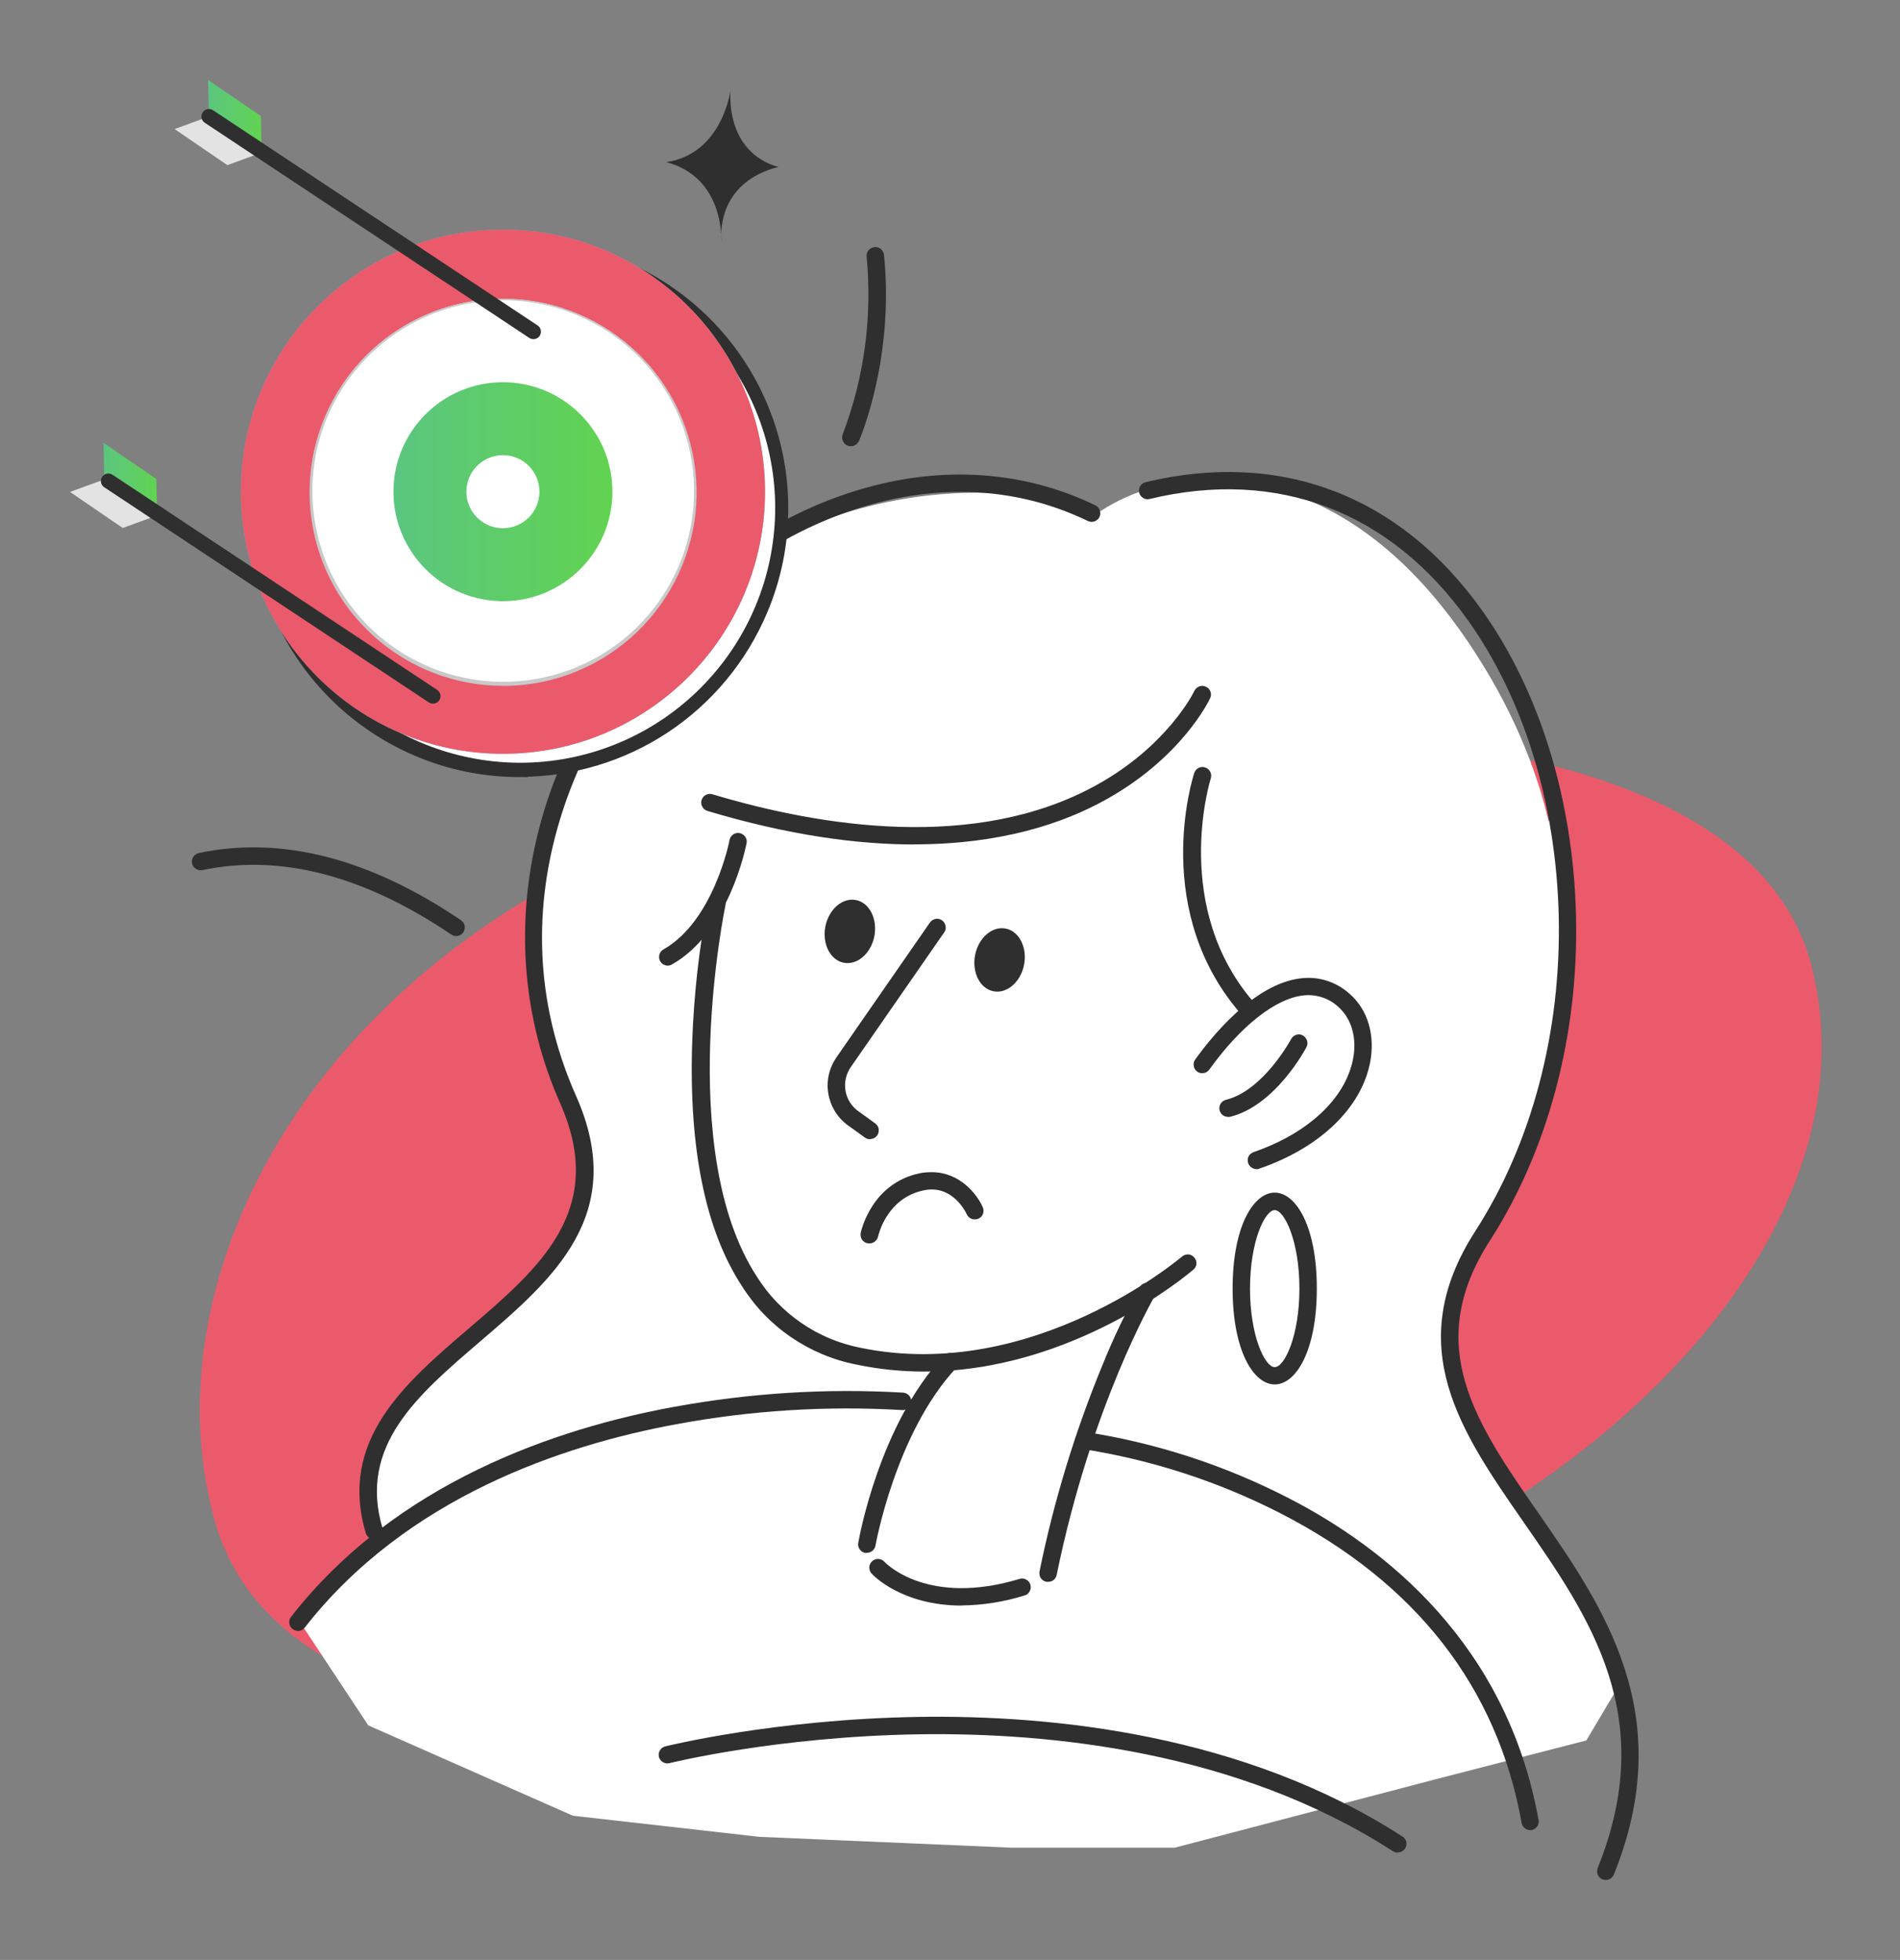 <svg width="190" height="196" viewBox="0 0 190 196" fill="none" xmlns="http://www.w3.org/2000/svg">
<rect x="0" y="0" width="190" height="196" fill="#808080" stroke="none"/>
<path d="M181.062 96.301C188.171 122.627 160.234 153.081 118.658 164.307C77.082 175.533 28.49 178.131 21.392 151.793C14.295 125.456 34.254 91.43 75.829 80.192C117.405 68.966 173.953 69.952 181.062 96.289V96.301Z" fill="#EB5A6B"/>
<path d="M66.447 62.263C77.429 50.91 94.976 46.422 110.064 51.107C116.721 46.746 125.778 47.268 132.829 50.956C139.88 54.644 145.157 61.057 149.146 67.934C155.71 79.276 159.027 94.156 151.93 105.184C146.549 113.558 136.494 117.651 126.764 119.797C111.664 123.125 95.811 122.94 80.793 119.252C70.32 116.677 56.891 113.198 54.212 101.833C51.115 88.728 57.273 71.738 66.447 62.263Z" fill="white"/>
<path d="M155.757 82.048L157.079 89.934L156.465 96.718L155.757 104.303L153.809 111.806L152.626 115.262L150.086 120.527L147.616 124.633L145.621 129.167L144.972 133.284L145.807 138.434L147.663 143.246L151.803 149.973L154.934 154.426L158.262 159.68L160.535 163.414L162.008 168.366L158.633 174.048L143.812 177.864L117.463 184.776H101.193L75.922 183.686L57.286 181.575L36.828 172.541L29.8 161.918L37.13 154.171L37.652 144.847L40.794 139.616L47.254 133.864L56.114 124.621L58.434 118.162L57.622 112.154L55.314 105.985L70.576 97.53L71.434 91.523L73.858 84.646L155.781 82.036L155.757 82.048Z" fill="white"/>
<path d="M87.438 93.611C87.763 91.883 86.939 90.259 85.582 90.004C84.226 89.749 82.869 90.943 82.532 92.671C82.208 94.399 83.031 96.023 84.388 96.278C85.745 96.533 87.102 95.338 87.438 93.611Z" fill="#2F2F2F"/>
<path d="M102.41 96.463C102.735 94.735 101.911 93.112 100.555 92.857C99.198 92.602 97.841 93.796 97.505 95.524C97.18 97.252 98.003 98.876 99.36 99.131C100.717 99.386 102.074 98.191 102.41 96.463Z" fill="#2F2F2F"/>
<path d="M87.009 113.929C86.823 113.929 86.649 113.871 86.499 113.766L84.794 112.537C83.75 111.783 83.054 110.647 82.834 109.383C82.614 108.118 82.903 106.82 83.634 105.753L92.993 92.254C93.062 92.161 93.144 92.079 93.237 92.022C93.329 91.964 93.445 91.917 93.55 91.894C93.666 91.871 93.781 91.871 93.886 91.894C94.002 91.917 94.106 91.964 94.199 92.033C94.385 92.161 94.512 92.37 94.559 92.59C94.605 92.822 94.559 93.054 94.419 93.239L85.061 106.738C84.597 107.423 84.411 108.258 84.55 109.081C84.689 109.893 85.142 110.623 85.814 111.111L87.519 112.34C87.612 112.409 87.693 112.491 87.751 112.583C87.809 112.676 87.855 112.792 87.867 112.896C87.879 113.001 87.879 113.128 87.855 113.233C87.832 113.349 87.786 113.453 87.716 113.546C87.635 113.662 87.531 113.755 87.403 113.813C87.275 113.882 87.148 113.905 87.009 113.905V113.929Z" fill="#2F2F2F"/>
<path d="M92.39 137.158C90.129 137.158 87.867 136.926 85.652 136.462C83.31 136.01 81.083 135.07 79.112 133.725C77.14 132.38 75.47 130.64 74.194 128.611C70.541 123.044 68.871 114.822 69.219 104.257C69.381 99.49 69.915 94.747 70.82 90.073C70.843 89.957 70.889 89.853 70.959 89.76C71.028 89.668 71.109 89.586 71.202 89.517C71.295 89.459 71.411 89.412 71.527 89.389C71.643 89.366 71.759 89.377 71.875 89.389C71.991 89.412 72.095 89.459 72.188 89.528C72.281 89.598 72.362 89.679 72.431 89.772C72.49 89.865 72.536 89.981 72.559 90.097C72.582 90.213 72.571 90.329 72.559 90.445C72.513 90.688 67.445 115.031 75.69 127.671C76.838 129.504 78.346 131.069 80.132 132.299C81.918 133.528 83.924 134.363 86.047 134.781C103.268 138.341 118.055 125.781 118.206 125.654C118.287 125.584 118.391 125.526 118.496 125.491C118.6 125.456 118.716 125.445 118.832 125.445C118.948 125.445 119.052 125.48 119.157 125.538C119.261 125.584 119.354 125.665 119.423 125.746C119.493 125.827 119.551 125.932 119.597 126.036C119.632 126.141 119.644 126.257 119.644 126.373C119.644 126.489 119.609 126.593 119.551 126.697C119.505 126.802 119.423 126.894 119.342 126.964C118.785 127.428 107.327 137.158 92.425 137.158H92.39Z" fill="#2F2F2F"/>
<path d="M86.673 155.296C86.673 155.296 86.569 155.296 86.522 155.296C86.302 155.25 86.093 155.122 85.966 154.936C85.838 154.751 85.78 154.519 85.826 154.287C85.908 153.811 87.937 142.458 94.374 135.581C94.536 135.407 94.745 135.314 94.977 135.302C95.209 135.302 95.429 135.372 95.603 135.534C95.765 135.697 95.87 135.905 95.881 136.137C95.881 136.369 95.8 136.59 95.649 136.764C89.572 143.258 87.566 154.461 87.543 154.577C87.508 154.774 87.392 154.96 87.241 155.087C87.079 155.215 86.882 155.284 86.673 155.284V155.296Z" fill="#2F2F2F"/>
<path d="M104.822 158.184C104.822 158.184 104.706 158.184 104.648 158.184C104.532 158.16 104.428 158.126 104.324 158.056C104.231 157.998 104.138 157.905 104.08 157.813C104.01 157.72 103.976 157.604 103.952 157.488C103.929 157.372 103.929 157.256 103.952 157.14C105.402 150.042 107.524 143.096 110.296 136.393C111.363 133.76 112.592 131.185 113.984 128.704C114.1 128.506 114.297 128.356 114.517 128.309C114.738 128.251 114.981 128.286 115.179 128.402C115.376 128.518 115.515 128.715 115.573 128.936C115.631 129.156 115.596 129.399 115.48 129.597C115.422 129.701 109.136 140.51 105.669 157.488C105.634 157.685 105.53 157.859 105.379 157.986C105.228 158.114 105.043 158.184 104.834 158.184H104.822Z" fill="#2F2F2F"/>
<path d="M29.789 163.089C29.592 163.089 29.406 163.02 29.255 162.904C29.163 162.834 29.093 162.741 29.035 162.648C28.977 162.544 28.942 162.44 28.931 162.324C28.919 162.208 28.931 162.092 28.954 161.987C28.977 161.883 29.035 161.779 29.105 161.686C39.623 148.21 55.72 142.829 67.375 140.695C74.948 139.303 82.649 138.816 90.338 139.269C90.57 139.292 90.778 139.396 90.929 139.582C91.08 139.756 91.15 139.988 91.126 140.22C91.103 140.451 90.999 140.66 90.813 140.811C90.639 140.962 90.407 141.031 90.175 141.008C82.637 140.567 75.076 141.043 67.642 142.423C56.3 144.51 40.644 149.729 30.473 162.764C30.392 162.869 30.287 162.962 30.16 163.02C30.044 163.078 29.905 163.101 29.766 163.101L29.789 163.089Z" fill="#2F2F2F"/>
<path d="M153.02 183.013C152.811 183.013 152.614 182.944 152.463 182.804C152.301 182.677 152.197 182.491 152.162 182.294C149.726 168.725 141.597 158.288 128.04 151.33C121.835 148.152 115.155 145.983 108.266 144.905C108.034 144.882 107.826 144.754 107.686 144.58C107.547 144.395 107.478 144.163 107.513 143.942C107.536 143.71 107.663 143.502 107.837 143.362C108.023 143.223 108.243 143.154 108.475 143.188C115.573 144.279 122.45 146.517 128.828 149.799C138.5 154.762 150.689 164.388 153.855 182.004C153.901 182.225 153.855 182.468 153.716 182.654C153.588 182.839 153.379 182.967 153.159 183.013C153.101 183.025 153.055 183.025 152.997 183.025L153.02 183.013Z" fill="#2F2F2F"/>
<path d="M37.408 153.927C37.222 153.927 37.037 153.869 36.886 153.753C36.735 153.637 36.631 153.487 36.573 153.301C33.847 144.012 40.469 138.341 46.859 132.867C54.003 126.755 60.741 120.98 56.01 110.31C48.622 93.657 53.133 73.93 67.491 60.048C73.405 54.342 80.306 50.364 87.473 48.544C95.185 46.584 102.816 47.28 109.542 50.538C109.647 50.585 109.739 50.654 109.809 50.747C109.89 50.828 109.948 50.933 109.983 51.037C110.018 51.142 110.041 51.258 110.029 51.373C110.029 51.489 109.994 51.594 109.948 51.698C109.902 51.803 109.832 51.895 109.739 51.965C109.658 52.046 109.554 52.104 109.449 52.139C109.345 52.174 109.229 52.197 109.113 52.185C108.997 52.185 108.893 52.151 108.788 52.104C102.433 49.019 95.22 48.37 87.913 50.237C81.036 51.977 74.403 55.804 68.709 61.301C58.201 71.46 48.993 90.201 57.61 109.603C62.864 121.444 55.291 127.915 47.984 134.177C41.722 139.535 35.831 144.592 38.243 152.802C38.312 153.023 38.278 153.266 38.173 153.464C38.069 153.661 37.872 153.811 37.651 153.881C37.57 153.904 37.489 153.927 37.396 153.927H37.408Z" fill="#2F2F2F"/>
<path d="M160.57 188C160.454 188 160.35 187.977 160.245 187.942C160.141 187.896 160.048 187.838 159.967 187.756C159.886 187.675 159.816 187.582 159.781 187.478C159.735 187.374 159.712 187.258 159.712 187.142C159.712 187.026 159.735 186.91 159.77 186.805C165.87 171.683 159.004 161.79 152.371 152.234C146.073 143.165 140.136 134.607 147.523 123.125C153.182 114.346 156.14 103.143 155.873 91.581C155.606 80.39 152.394 69.917 146.827 62.078C139.069 51.142 127.75 46.816 114.958 49.901C114.738 49.959 114.494 49.912 114.309 49.796C114.112 49.68 113.972 49.483 113.914 49.263C113.868 49.042 113.903 48.799 114.019 48.613C114.135 48.416 114.332 48.277 114.552 48.219C128.075 44.972 140.043 49.541 148.242 61.092C153.994 69.198 157.323 80.019 157.601 91.558C157.891 103.468 154.818 115.019 148.984 124.076C142.223 134.572 147.593 142.307 153.797 151.248C160.373 160.723 167.841 171.474 161.382 187.467C161.312 187.629 161.196 187.756 161.057 187.861C160.918 187.954 160.744 188 160.57 188Z" fill="#2F2F2F"/>
<path d="M125.651 116.909C125.465 116.909 125.291 116.851 125.141 116.747C124.99 116.643 124.886 116.492 124.816 116.318C124.781 116.213 124.77 116.097 124.77 115.981C124.77 115.865 124.804 115.75 124.851 115.657C124.897 115.552 124.967 115.46 125.06 115.39C125.141 115.32 125.245 115.262 125.349 115.216C130.789 113.349 134.523 109.87 135.3 105.927C135.717 103.839 135.172 101.891 133.85 100.708C133.386 100.267 132.818 99.931 132.203 99.734C131.589 99.537 130.939 99.467 130.301 99.548C127.518 99.873 124.039 102.633 120.931 106.959C120.861 107.052 120.78 107.133 120.687 107.191C120.595 107.249 120.479 107.295 120.374 107.307C120.258 107.33 120.142 107.318 120.038 107.307C119.922 107.284 119.818 107.237 119.725 107.168C119.632 107.098 119.551 107.017 119.493 106.924C119.435 106.831 119.389 106.715 119.377 106.611C119.354 106.495 119.365 106.379 119.377 106.275C119.4 106.159 119.446 106.054 119.516 105.961C121.14 103.7 125.407 98.365 130.104 97.832C130.986 97.728 131.879 97.809 132.725 98.087C133.572 98.365 134.349 98.818 134.998 99.421C136.796 100.998 137.538 103.561 137.005 106.275C136.1 110.844 131.948 114.81 125.906 116.874C125.813 116.909 125.721 116.932 125.628 116.932L125.651 116.909Z" fill="#2F2F2F"/>
<path d="M122.798 111.691C122.601 111.691 122.415 111.621 122.265 111.505C122.114 111.389 122.01 111.215 121.952 111.029C121.905 110.809 121.94 110.577 122.056 110.38C122.172 110.183 122.369 110.044 122.589 109.986C126.347 109.058 129.095 103.944 129.119 103.897C129.235 103.7 129.42 103.549 129.629 103.48C129.849 103.41 130.081 103.433 130.29 103.549C130.487 103.665 130.638 103.851 130.707 104.071C130.777 104.291 130.754 104.523 130.638 104.732C130.51 104.976 127.507 110.589 122.984 111.691C122.914 111.691 122.856 111.702 122.787 111.691H122.798Z" fill="#2F2F2F"/>
<path d="M125.001 101.984C124.874 101.984 124.758 101.96 124.653 101.914C124.537 101.868 124.445 101.786 124.363 101.705C115.016 91.326 119.238 77.862 119.423 77.305C119.493 77.085 119.655 76.899 119.852 76.794C120.061 76.69 120.293 76.667 120.513 76.748C120.734 76.818 120.919 76.969 121.023 77.177C121.128 77.386 121.151 77.618 121.081 77.838C121.035 77.966 116.999 90.92 125.651 100.546C125.802 100.72 125.883 100.94 125.871 101.172C125.86 101.404 125.755 101.624 125.581 101.775C125.419 101.914 125.21 101.995 125.001 101.995V101.984Z" fill="#2F2F2F"/>
<path d="M93.19 117.222C95.974 117.222 97.713 119.426 98.281 120.736C98.374 120.945 98.374 121.189 98.293 121.397C98.212 121.618 98.049 121.78 97.829 121.873C97.725 121.919 97.609 121.942 97.493 121.942C97.377 121.942 97.261 121.931 97.156 121.884C97.052 121.85 96.948 121.78 96.867 121.699C96.785 121.618 96.716 121.525 96.669 121.421C96.623 121.305 95.278 118.429 92.39 119.032C88.679 119.797 87.844 123.496 87.809 123.647C87.786 123.763 87.74 123.868 87.67 123.96C87.6 124.053 87.519 124.134 87.426 124.204C87.334 124.262 87.218 124.308 87.102 124.331C86.986 124.355 86.87 124.343 86.754 124.331C86.638 124.308 86.533 124.262 86.441 124.204C86.348 124.134 86.267 124.053 86.197 123.96C86.139 123.868 86.093 123.752 86.07 123.636C86.046 123.52 86.058 123.404 86.07 123.288C86.116 123.091 87.16 118.324 91.984 117.327C92.367 117.246 92.761 117.222 93.155 117.222H93.19Z" fill="#2F2F2F"/>
<path d="M91.462 84.449C85.698 84.449 78.845 83.521 70.75 81.097C70.645 81.062 70.541 81.016 70.448 80.935C70.355 80.865 70.286 80.772 70.228 80.668C70.17 80.564 70.135 80.459 70.124 80.343C70.112 80.227 70.124 80.111 70.158 80.007C70.228 79.787 70.379 79.601 70.576 79.497C70.773 79.392 71.016 79.358 71.237 79.427C82.092 82.686 97.574 85.168 109.624 78.522C116.802 74.568 119.412 69.152 119.435 69.094C119.539 68.885 119.713 68.723 119.933 68.642C120.154 68.561 120.386 68.572 120.594 68.676C120.699 68.723 120.792 68.792 120.873 68.874C120.954 68.955 121.012 69.059 121.047 69.163C121.082 69.268 121.105 69.384 121.093 69.5C121.093 69.616 121.058 69.72 121.012 69.825C120.896 70.068 118.194 75.739 110.574 79.972C106.388 82.303 100.16 84.437 91.439 84.437L91.462 84.449Z" fill="#2F2F2F"/>
<path d="M66.783 96.568C66.632 96.568 66.482 96.521 66.343 96.452C66.215 96.371 66.099 96.266 66.018 96.127C65.96 96.023 65.925 95.918 65.913 95.802C65.902 95.686 65.913 95.57 65.937 95.466C65.972 95.35 66.018 95.257 66.087 95.165C66.157 95.072 66.25 95.002 66.343 94.944C71.364 92.115 72.953 84.078 72.953 84.008C72.976 83.892 73.011 83.788 73.081 83.695C73.138 83.602 73.22 83.521 73.312 83.451C73.405 83.382 73.51 83.347 73.626 83.312C73.742 83.289 73.858 83.289 73.962 83.312C74.078 83.335 74.182 83.37 74.275 83.44C74.368 83.498 74.449 83.579 74.519 83.672C74.588 83.764 74.623 83.869 74.658 83.985C74.681 84.101 74.681 84.217 74.658 84.321C74.588 84.669 72.907 93.228 67.189 96.452C67.062 96.521 66.911 96.568 66.76 96.568H66.783Z" fill="#2F2F2F"/>
<path d="M84.295 44.114C84.249 43.998 84.214 43.882 84.214 43.754C84.214 43.627 84.237 43.511 84.284 43.395C86.429 37.747 87.241 31.67 86.661 25.663C86.638 25.431 86.707 25.199 86.858 25.025C87.009 24.851 87.218 24.735 87.45 24.712C87.682 24.688 87.914 24.758 88.088 24.909C88.261 25.059 88.377 25.268 88.401 25.5C89.444 35.798 86.035 43.777 85.896 44.102C85.849 44.206 85.78 44.299 85.699 44.38C85.617 44.462 85.513 44.52 85.409 44.566C85.304 44.612 85.188 44.624 85.072 44.624C84.956 44.624 84.84 44.601 84.736 44.554C84.539 44.473 84.388 44.311 84.295 44.125V44.114Z" fill="#2F2F2F"/>
<path d="M139.753 185.263C139.591 185.263 139.428 185.217 139.289 185.124C123.76 175.092 104.938 173.237 91.88 173.434C77.685 173.654 67.039 176.298 66.934 176.322C66.714 176.38 66.482 176.333 66.285 176.217C66.088 176.101 65.948 175.904 65.89 175.684C65.832 175.463 65.879 175.231 65.995 175.034C66.111 174.837 66.308 174.698 66.528 174.64C66.633 174.617 77.441 171.926 91.833 171.694C105.135 171.485 124.34 173.387 140.252 183.663C140.344 183.721 140.426 183.802 140.495 183.894C140.565 183.987 140.611 184.092 140.634 184.208C140.658 184.324 140.658 184.44 140.634 184.544C140.611 184.66 140.565 184.764 140.507 184.857C140.426 184.973 140.321 185.077 140.182 185.147C140.054 185.217 139.904 185.251 139.765 185.24L139.753 185.263Z" fill="#2F2F2F"/>
<path d="M46.303 93.274C46.164 93.448 45.967 93.564 45.758 93.599C45.537 93.634 45.317 93.587 45.132 93.46C36.376 87.534 28.003 85.376 20.244 87.012C20.012 87.058 19.78 87.012 19.583 86.884C19.386 86.757 19.258 86.559 19.2 86.339C19.154 86.119 19.2 85.875 19.328 85.69C19.455 85.493 19.652 85.365 19.873 85.307C28.107 83.567 36.932 85.817 46.094 92.022C46.187 92.091 46.268 92.172 46.338 92.265C46.396 92.358 46.442 92.462 46.465 92.578C46.488 92.694 46.488 92.81 46.465 92.915C46.442 93.031 46.396 93.135 46.338 93.228L46.303 93.274Z" fill="#2F2F2F"/>
<path d="M66.621 16.211C72.246 15.399 73.058 9.009 73.058 9.009C73.058 9.009 72.362 15.144 77.859 16.709C77.859 16.709 71.77 17.73 72.13 24.236C72.13 24.236 72.547 17.765 66.621 16.211Z" fill="#2F2F2F"/>
<path d="M127.471 138.445C125.384 138.445 123.262 135.152 123.262 128.854C123.262 122.557 125.384 119.263 127.471 119.263C129.559 119.263 131.681 122.557 131.681 128.854C131.681 135.152 129.571 138.445 127.471 138.445ZM127.471 121.015C126.486 121.015 125.001 124.146 125.001 128.866C125.001 133.586 126.486 136.717 127.471 136.717C128.457 136.717 129.942 133.586 129.942 128.866C129.942 124.146 128.457 121.015 127.471 121.015Z" fill="#2F2F2F"/>
<path d="M96.171 160.561C90.198 160.561 87.31 157.534 87.16 157.36C87.079 157.279 87.02 157.175 86.986 157.07C86.951 156.966 86.928 156.85 86.928 156.734C86.928 156.618 86.963 156.514 87.009 156.409C87.055 156.305 87.125 156.212 87.206 156.131C87.38 155.98 87.6 155.887 87.832 155.899C88.064 155.899 88.273 156.003 88.435 156.177C88.621 156.374 92.796 160.654 101.958 157.894C102.178 157.824 102.422 157.847 102.619 157.963C102.827 158.068 102.978 158.253 103.036 158.474C103.106 158.694 103.083 158.937 102.967 159.135C102.862 159.343 102.677 159.494 102.445 159.552C100.404 160.19 98.293 160.526 96.159 160.549L96.171 160.561Z" fill="#2F2F2F"/>
<path d="M70.251 69.106C70.634 69.106 70.936 68.804 70.936 68.421C70.936 68.039 70.634 67.737 70.251 67.737C69.869 67.737 69.567 68.039 69.567 68.421C69.567 68.804 69.869 69.106 70.251 69.106Z" fill="#6CCED5"/>
<path d="M51.986 77.073C66.459 77.073 78.195 65.337 78.195 50.863C78.195 36.39 66.459 24.654 51.986 24.654C37.512 24.654 25.776 36.39 25.776 50.863C25.776 65.337 37.512 77.073 51.986 77.073Z" fill="white"/>
<path d="M51.985 77.212C48.425 77.212 44.981 76.516 41.733 75.136C35.413 72.457 30.391 67.436 27.712 61.115C26.344 57.868 25.637 54.412 25.637 50.863C25.637 45.679 27.167 40.623 30.032 36.297C32.896 31.983 36.967 28.597 41.733 26.579C44.981 25.21 48.437 24.503 51.985 24.503C55.441 24.503 58.874 25.175 62.075 26.497C65.276 27.82 68.175 29.756 70.622 32.203C73.069 34.65 75.006 37.561 76.328 40.751C77.65 43.951 78.334 47.373 78.323 50.84C78.323 54.4 77.627 57.845 76.247 61.092C74.229 65.87 70.854 69.941 66.54 72.805C62.226 75.67 57.158 77.189 51.974 77.189L51.985 77.212ZM51.985 24.793C45.549 24.793 39.333 27.205 34.566 31.531C29.8 35.856 26.796 41.806 26.158 48.219C25.52 54.632 27.295 61.046 31.122 66.23C34.949 71.413 40.562 74.985 46.883 76.261C53.191 77.537 59.755 76.423 65.299 73.13C70.842 69.836 74.959 64.606 76.861 58.459C78.763 52.301 78.311 45.668 75.586 39.823C72.872 33.978 68.071 29.362 62.144 26.857C58.932 25.5 55.488 24.804 51.997 24.804L51.985 24.793Z" stroke="#2F2F2F" stroke-miterlimit="10"/>
<path d="M50.292 75.38C64.766 75.38 76.502 63.643 76.502 49.17C76.502 34.697 64.766 22.96 50.292 22.96C35.819 22.96 24.082 34.697 24.082 49.17C24.082 63.643 35.819 75.38 50.292 75.38Z" fill="url(#paint0_linear_86_469)"/>
<path d="M50.292 75.38C64.766 75.38 76.502 63.643 76.502 49.17C76.502 34.697 64.766 22.96 50.292 22.96C35.819 22.96 24.082 34.697 24.082 49.17C24.082 63.643 35.819 75.38 50.292 75.38Z" fill="#EB5A6B"/>
<path d="M50.292 68.445C60.939 68.445 69.567 59.816 69.567 49.17C69.567 38.524 60.939 29.895 50.292 29.895C39.646 29.895 31.018 38.524 31.018 49.17C31.018 59.816 39.646 68.445 50.292 68.445Z" fill="white"/>
<path d="M50.292 68.584C45.491 68.584 40.864 66.786 37.315 63.562C33.755 60.338 31.528 55.908 31.053 51.142C30.577 46.363 31.899 41.585 34.741 37.724C37.582 33.862 41.78 31.206 46.477 30.255C51.185 29.304 56.068 30.139 60.197 32.586C64.325 35.033 67.387 38.93 68.802 43.522C70.216 48.103 69.88 53.055 67.851 57.404C65.821 61.753 62.261 65.197 57.842 67.064C55.453 68.073 52.879 68.595 50.281 68.595L50.292 68.584ZM50.292 30.035C45.561 30.035 41.003 31.809 37.501 34.975C33.998 38.153 31.795 42.513 31.331 47.222C30.867 51.93 32.166 56.639 34.973 60.442C37.779 64.246 41.908 66.867 46.547 67.807C51.185 68.746 55.998 67.923 60.069 65.51C64.139 63.098 67.155 59.26 68.558 54.737C69.95 50.214 69.625 45.343 67.619 41.052C65.624 36.761 62.11 33.375 57.749 31.531C55.395 30.533 52.855 30.023 50.304 30.023L50.292 30.035Z" fill="#C9C9C9"/>
<path d="M50.292 60.118C56.335 60.118 61.24 55.212 61.24 49.17C61.24 43.128 56.335 38.222 50.292 38.222C44.25 38.222 39.345 43.128 39.345 49.17C39.345 55.212 44.25 60.118 50.292 60.118Z" fill="url(#paint1_linear_86_469)"/>
<path d="M50.292 52.823C52.31 52.823 53.946 51.188 53.946 49.17C53.946 47.152 52.31 45.517 50.292 45.517C48.275 45.517 46.639 47.152 46.639 49.17C46.639 51.188 48.275 52.823 50.292 52.823Z" fill="white"/>
<path d="M20.894 11.653L20.812 8L26.089 11.607L26.17 15.26L20.894 11.653Z" fill="url(#paint2_linear_86_469)"/>
<path d="M22.737 16.512L26.17 15.26L20.893 11.653L17.461 12.906L22.737 16.512Z" fill="#E3E3E3"/>
<path d="M10.433 47.941L10.352 44.288L15.629 47.894L15.71 51.547L10.433 47.941Z" fill="url(#paint3_linear_86_469)"/>
<path d="M12.277 52.8L15.71 51.547L10.433 47.941L7 49.193L12.277 52.8Z" fill="#E3E3E3"/>
<path d="M20.893 11.653L53.342 33.166" stroke="#2F2F2F" stroke-width="1.5" stroke-miterlimit="10" stroke-linecap="round"/>
<path d="M10.839 48.103L43.299 69.616" stroke="#2F2F2F" stroke-width="1.5" stroke-miterlimit="10" stroke-linecap="round"/>
<defs>
<linearGradient id="paint0_linear_86_469" x1="24.082" y1="49.17" x2="76.502" y2="49.17" gradientUnits="userSpaceOnUse">
<stop stop-color="#5DA8C9"/>
<stop offset="1" stop-color="#74C5CB"/>
</linearGradient>
<linearGradient id="paint1_linear_86_469" x1="39.345" y1="49.17" x2="61.24" y2="49.17" gradientUnits="userSpaceOnUse">
<stop stop-color="#5BC680"/>
<stop offset="1" stop-color="#61D351"/>
</linearGradient>
<linearGradient id="paint2_linear_86_469" x1="20.801" y1="11.63" x2="26.17" y2="11.63" gradientUnits="userSpaceOnUse">
<stop stop-color="#5BC680"/>
<stop offset="1" stop-color="#61D351"/>
</linearGradient>
<linearGradient id="paint3_linear_86_469" x1="10.352" y1="47.917" x2="15.721" y2="47.917" gradientUnits="userSpaceOnUse">
<stop stop-color="#5BC680"/>
<stop offset="1" stop-color="#61D351"/>
</linearGradient>
</defs>
</svg>
